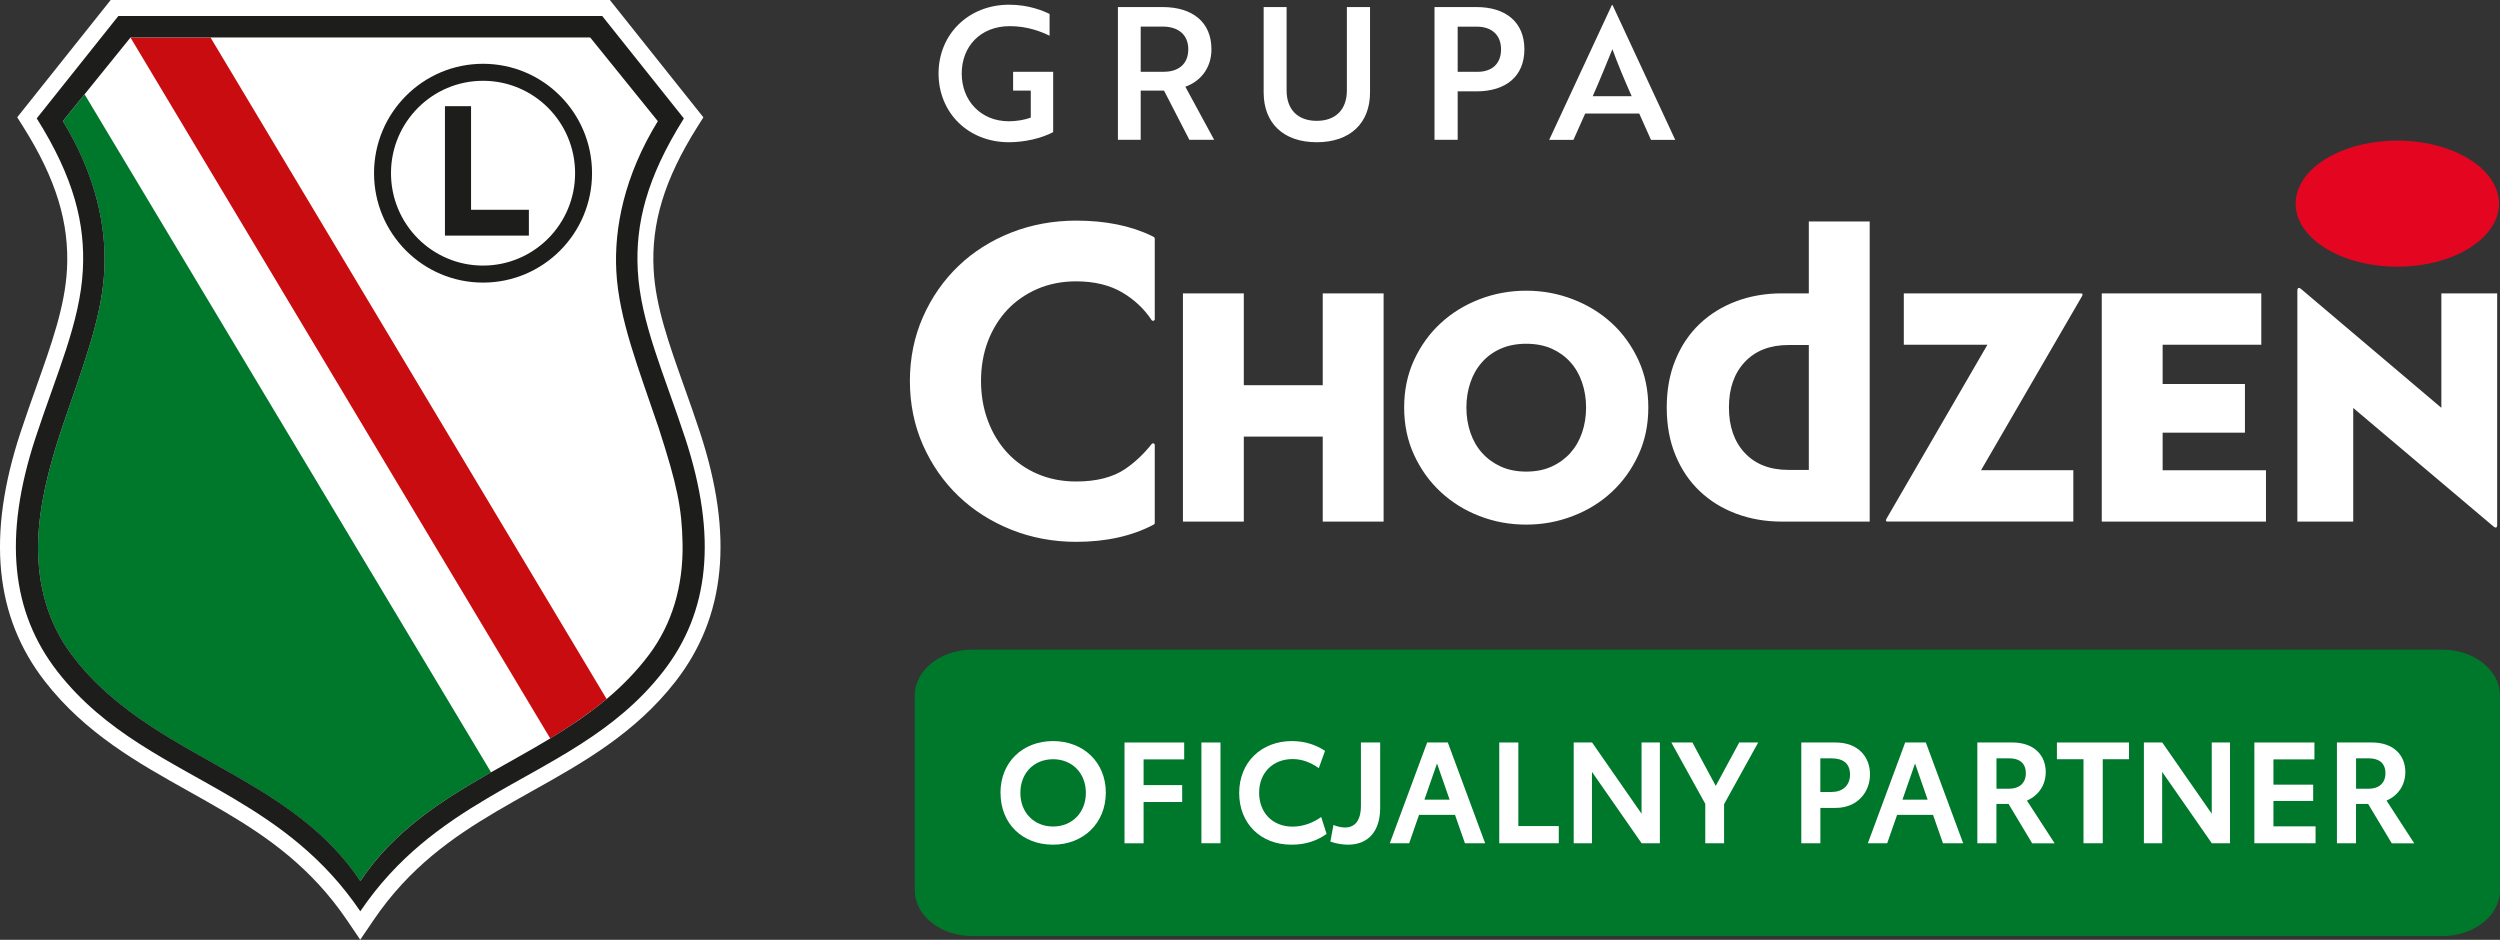 <svg width="407" height="153" viewBox="0 0 407 153" fill="none" xmlns="http://www.w3.org/2000/svg">
<rect x="0" y="0" width="407" height="153" fill="#333333" stroke="none"/>
<g clip-path="url(#clip0_32_637)">
<path d="M248.471 85.406C245.783 85.406 243.245 84.943 240.85 84.007C238.454 83.081 236.351 81.772 234.532 80.08C232.713 78.388 231.276 76.375 230.202 74.042C229.129 71.709 228.596 69.144 228.596 66.339C228.596 63.533 229.129 60.968 230.202 58.635C231.276 56.311 232.713 54.298 234.532 52.624C236.342 50.95 238.454 49.649 240.85 48.723C243.245 47.797 245.783 47.325 248.471 47.325C251.16 47.325 253.653 47.797 256.066 48.723C258.48 49.649 260.591 50.95 262.41 52.624C264.229 54.298 265.667 56.311 266.74 58.635C267.814 60.968 268.346 63.533 268.346 66.339C268.346 69.144 267.814 71.718 266.74 74.042C265.667 76.375 264.229 78.388 262.41 80.08C260.6 81.772 258.48 83.081 256.066 84.007C253.653 84.943 251.124 85.406 248.471 85.406ZM248.471 76.776C250.033 76.776 251.408 76.5 252.606 75.957C253.804 75.413 254.815 74.674 255.649 73.748C256.483 72.813 257.122 71.718 257.557 70.444C257.992 69.171 258.214 67.808 258.214 66.347C258.214 64.887 257.992 63.524 257.557 62.251C257.122 60.977 256.483 59.873 255.649 58.947C254.815 58.021 253.795 57.29 252.606 56.756C251.408 56.231 250.024 55.964 248.471 55.964C246.919 55.964 245.534 56.231 244.337 56.756C243.139 57.282 242.127 58.012 241.293 58.947C240.459 59.873 239.82 60.977 239.386 62.251C238.951 63.524 238.729 64.896 238.729 66.347C238.729 67.799 238.951 69.171 239.386 70.444C239.82 71.718 240.459 72.822 241.293 73.748C242.127 74.674 243.148 75.413 244.337 75.957C245.534 76.5 246.919 76.776 248.471 76.776ZM307.324 84.916C307.005 84.916 306.942 84.738 307.164 84.373L323.552 56.124H309.941V47.761H338.742C339.071 47.761 339.124 47.948 338.902 48.305L322.514 76.553H337.536V84.907H307.324V84.916ZM342.167 47.761H368.138V56.124H352.078V62.518H365.476V70.435H352.078V76.562H368.901V84.916H342.167V47.761ZM383.106 66.392V84.916H374.011V47.272C374.011 47.093 374.065 46.96 374.171 46.889C374.277 46.817 374.473 46.906 374.757 47.165L397.453 66.392V47.761H406.539V85.468C406.539 85.691 406.485 85.824 406.379 85.878C406.272 85.931 406.077 85.833 405.793 85.584L383.088 66.401L383.106 66.392ZM294.476 36.05V47.761H290.067C287.423 47.761 284.947 48.189 282.667 49.044C280.378 49.899 278.39 51.128 276.704 52.731C275.018 54.334 273.705 56.284 272.765 58.582C271.815 60.879 271.345 63.462 271.345 66.339C271.345 69.215 271.815 71.807 272.765 74.096C273.705 76.393 275.018 78.344 276.704 79.947C278.39 81.549 280.378 82.778 282.667 83.633C284.956 84.488 287.423 84.916 290.067 84.916H304.387V36.05H294.476ZM294.476 76.5H291.158C288.15 76.5 285.781 75.583 284.051 73.739C282.33 71.896 281.469 69.429 281.469 66.33C281.469 63.23 282.33 60.764 284.051 58.929C285.781 57.094 288.15 56.168 291.158 56.168H294.476V76.491V76.5ZM215.341 47.761H225.251V84.916H215.341V71.076H202.493V84.916H192.582V47.761H202.493V62.714H215.341V47.761ZM187.853 85.388C187.942 85.343 187.995 85.245 187.995 85.147V72.439C187.995 72.323 187.924 72.225 187.809 72.19C187.782 72.181 187.755 72.172 187.72 72.172C187.631 72.172 187.551 72.207 187.498 72.279C186.229 73.891 184.774 75.262 183.168 76.358C181.181 77.702 178.501 78.388 175.209 78.388C172.911 78.388 170.782 77.969 168.892 77.15C166.993 76.331 165.352 75.173 164.003 73.721C162.654 72.27 161.59 70.524 160.844 68.538C160.09 66.543 159.709 64.353 159.709 62.019C159.709 59.686 160.09 57.504 160.836 55.545C161.59 53.586 162.654 51.867 163.994 50.433C165.343 49.008 166.984 47.868 168.883 47.04C170.773 46.221 172.902 45.802 175.2 45.802C178.146 45.802 180.675 46.416 182.716 47.619C184.685 48.785 186.291 50.299 187.48 52.107C187.534 52.187 187.622 52.232 187.711 52.232C187.738 52.232 187.764 52.232 187.791 52.223C187.915 52.187 187.995 52.081 187.995 51.965V38.829C187.995 38.731 187.942 38.633 187.844 38.588C187.8 38.571 187.755 38.544 187.72 38.517C187.667 38.482 187.605 38.455 187.551 38.428C184.126 36.754 179.983 35.917 175.209 35.917C171.465 35.917 167.898 36.576 164.615 37.867C161.324 39.167 158.44 40.993 156.027 43.309C153.613 45.624 151.67 48.411 150.259 51.6C148.849 54.788 148.13 58.297 148.13 62.028C148.13 65.76 148.849 69.269 150.259 72.457C151.67 75.645 153.613 78.433 156.027 80.748C158.44 83.064 161.332 84.907 164.615 86.225C167.898 87.543 171.465 88.211 175.209 88.211C180.072 88.211 184.322 87.267 187.853 85.388Z" fill="white"/>
<path d="M373.736 33.156C373.736 27.492 381.145 22.897 390.284 22.897C399.423 22.897 406.831 27.492 406.831 33.156C406.831 38.82 399.423 43.415 390.284 43.415C381.145 43.415 373.736 38.82 373.736 33.156Z" fill="#E40521"/>
<path d="M189.273 1.149C194.144 1.149 197.223 3.607 197.223 8.024C197.223 11.203 195.306 13.305 192.973 14.116L197.666 22.763H193.629L189.503 14.748H185.706V22.763H181.997V1.149H189.264H189.273ZM185.706 4.328V11.684H189.477C191.899 11.684 193.452 10.393 193.452 8.024C193.452 5.655 191.837 4.328 189.29 4.328H185.697H185.706ZM223.042 15.051C223.042 20.038 219.812 23.155 214.365 23.155C208.917 23.155 205.723 20.029 205.723 15.051V1.149H209.458V14.721C209.458 17.847 211.286 19.673 214.365 19.673C217.443 19.673 219.271 17.838 219.271 14.721V1.149H223.042V15.051ZM237.309 14.873V22.763H233.539V1.149H240.362C245.144 1.149 248.17 3.607 248.17 8.024C248.17 12.441 245.144 14.873 240.362 14.873H237.309ZM237.309 4.337V11.693H240.539C242.873 11.693 244.372 10.402 244.372 8.033C244.372 5.664 242.819 4.337 240.397 4.337H237.309ZM262.41 0.828H262.526L272.729 22.772H268.781L266.864 18.479H258.072L256.155 22.772H252.207L262.41 0.828ZM265.64 15.665C264.416 12.904 263.395 10.473 262.499 8.006C261.576 10.259 260.467 13.02 259.296 15.665H265.64ZM164.935 11.702V14.748H167.81V19.147C166.967 19.477 165.538 19.744 164.252 19.744C159.673 19.744 156.568 16.387 156.568 11.969C156.568 7.552 159.62 4.257 164.402 4.257C167.242 4.257 169.46 5.13 170.871 5.815V2.271C169.886 1.79 167.526 0.766 164.287 0.766C157.65 0.766 152.797 5.602 152.797 11.96C152.797 18.319 157.588 23.155 164.252 23.155C166.851 23.155 169.602 22.496 171.456 21.507V11.693H164.944L164.935 11.702Z" fill="white"/>
<path d="M407 144.923C407 149.046 402.803 152.394 397.63 152.394H158.289C153.116 152.394 148.92 149.046 148.92 144.923V113.236C148.92 109.113 153.116 105.764 158.289 105.764H397.622C402.794 105.764 406.991 109.104 406.991 113.236V144.923H407Z" fill="#00782B"/>
<path d="M162.876 129.079C162.876 124.039 166.532 120.646 171.439 120.646C176.345 120.646 180.027 124.065 180.027 129.035C180.027 134.004 176.372 137.513 171.421 137.513C166.47 137.513 162.885 134.12 162.885 129.079H162.876ZM176.78 129.079C176.78 125.891 174.571 123.602 171.439 123.602C168.306 123.602 166.115 125.891 166.115 129.079C166.115 132.268 168.324 134.556 171.439 134.556C174.553 134.556 176.78 132.268 176.78 129.079Z" fill="white"/>
<path d="M183.071 120.877H192.786V123.629H186.176V127.815H192.458V130.567H186.176V137.29H183.071V120.886V120.877Z" fill="white"/>
<path d="M195.59 120.877H198.695V137.281H195.59V120.877Z" fill="white"/>
<path d="M201.739 129.106C201.739 124.065 205.377 120.646 210.328 120.646C212.519 120.646 214.329 121.313 215.713 122.24L214.702 125.054C213.504 124.199 212.075 123.576 210.443 123.576C207.195 123.576 204.986 125.838 204.986 129.053C204.986 132.268 207.125 134.574 210.443 134.574C212.306 134.574 213.939 133.835 215.092 133.007L215.971 135.759C214.409 136.872 212.608 137.513 210.212 137.513C205.235 137.513 201.739 134.066 201.739 129.106Z" fill="white"/>
<path d="M216.583 137.005L217.089 134.307C217.665 134.556 218.375 134.717 218.978 134.717C220.567 134.717 221.56 133.603 221.56 131.154V120.877H224.692V131.528C224.692 135.367 222.714 137.513 219.466 137.513C218.57 137.513 217.506 137.353 216.592 137.005H216.583Z" fill="white"/>
<path d="M236.866 132.659H231.019L229.413 137.281H226.263L232.341 120.877H235.704L241.781 137.281H238.49L236.875 132.659H236.866ZM235.996 130.184L233.947 124.288L231.897 130.184H235.996Z" fill="white"/>
<path d="M253.768 134.485V137.281H244.079V120.877H247.185V134.485H253.768Z" fill="white"/>
<path d="M270.227 120.877V137.281H267.255L259.172 125.659V137.281H256.199V120.877H259.19L267.246 132.472V120.877H270.218H270.227Z" fill="white"/>
<path d="M280.679 130.905V137.281H277.618V130.86L272.091 120.877H275.524L279.322 127.948L283.146 120.877H286.234L280.688 130.905H280.679Z" fill="white"/>
<path d="M304.432 126.096C304.432 128.848 302.497 131.528 298.815 131.528H296.357V137.281H293.252V120.877H298.824C302.506 120.877 304.44 123.21 304.44 126.096H304.432ZM301.184 126.096C301.184 124.181 299.915 123.46 298.167 123.46H296.349V128.937H298.167C299.915 128.937 301.184 127.939 301.184 126.096Z" fill="white"/>
<path d="M314.697 132.659H308.85L307.235 137.281H304.086L310.163 120.877H313.526L319.604 137.281H316.312L314.697 132.659ZM313.819 130.184L311.769 124.288L309.72 130.184H313.819Z" fill="white"/>
<path d="M326.995 130.878H325.016V137.281H321.911V120.877H327.616C331.112 120.877 333.046 122.934 333.046 125.686C333.046 127.699 331.99 129.453 329.985 130.335L334.492 137.29H330.837L326.995 130.887V130.878ZM325.016 128.402H327.137C328.583 128.402 329.807 127.619 329.807 125.882C329.807 124.146 328.636 123.46 327.163 123.46H325.025V128.402H325.016Z" fill="white"/>
<path d="M346.612 123.602H342.327V137.281H339.195V123.602H334.865V120.877H346.604V123.602H346.612Z" fill="white"/>
<path d="M363.045 120.877V137.281H360.081L351.998 125.659V137.281H349.026V120.877H352.016L360.072 132.472V120.877H363.036H363.045Z" fill="white"/>
<path d="M367.002 120.877H376.788V123.629H370.116V127.743H376.584V130.397H370.116V134.53H376.975V137.281H367.011V120.877H367.002Z" fill="white"/>
<path d="M385.537 130.878H383.558V137.281H380.453V120.877H386.158C389.654 120.877 391.588 122.934 391.588 125.686C391.588 127.699 390.532 129.453 388.527 130.335L393.034 137.29H389.379L385.537 130.887V130.878ZM383.558 128.402H385.679C387.125 128.402 388.35 127.619 388.35 125.882C388.35 124.146 387.178 123.46 385.706 123.46H383.567V128.402H383.558Z" fill="white"/>
<path d="M58.657 153L56.501 149.821C50.671 141.209 43.511 136.257 36.626 132.187C34.656 131.021 32.633 129.89 30.681 128.794C22.438 124.181 13.912 119.408 7.319 110.938C-0.87 100.412 -2.174 87.16 3.335 70.417C4.205 67.772 5.092 65.288 5.944 62.883C8.428 55.892 10.576 49.863 10.904 43.861C11.312 36.291 9.12 29.14 3.797 20.67L2.803 19.094L18.02 0H99.285L114.51 19.103L113.517 20.679C108.193 29.14 106.002 36.3 106.41 43.87C106.729 49.872 108.876 55.901 111.361 62.883C112.212 65.279 113.1 67.763 113.969 70.417C119.47 87.16 118.166 100.412 109.977 110.938C103.384 119.408 94.866 124.181 86.615 128.794C84.663 129.89 82.64 131.021 80.67 132.187C73.794 136.257 66.624 141.209 60.795 149.821L58.639 153H58.657Z" fill="white"/>
<path d="M105.683 106.548C109.4 101.57 111.237 95.469 111.113 88.514C111.015 82.752 109.489 76.402 107.209 69.625C103.953 59.962 100.741 51.965 100.333 44.11C99.969 37.181 101.584 28.685 107.094 19.726L96.082 6.109H34.275L98.753 113.797C101.264 111.686 103.615 109.309 105.683 106.548Z" fill="white"/>
<path d="M21.232 6.109L13.762 15.345L79.961 125.722C83.102 123.941 86.367 122.16 89.579 120.218L21.241 6.109H21.232Z" fill="white"/>
<path d="M10.221 19.735C15.723 28.694 17.337 37.199 16.974 44.119C16.565 51.974 13.353 59.962 10.097 69.634C7.817 76.411 6.291 82.761 6.193 88.523C6.069 95.478 7.914 101.578 11.623 106.557C18.775 116.139 29.36 121.109 38.596 126.461C45.41 130.406 53.289 135.367 58.649 143.462C63.999 135.358 71.878 130.406 78.692 126.461C79.109 126.221 79.535 125.98 79.952 125.74L13.771 15.353L10.221 19.735Z" fill="#00782B"/>
<path d="M96.242 115.783C96.384 115.676 96.526 115.578 96.668 115.471C97.343 114.955 98.008 114.429 98.656 113.886C98.691 113.859 98.727 113.833 98.762 113.806L34.275 6.109H21.241L89.579 120.218C89.641 120.182 89.694 120.147 89.756 120.111C91.194 119.238 92.622 118.321 94.024 117.359C94.202 117.235 94.37 117.119 94.548 116.994C95.115 116.593 95.674 116.193 96.233 115.774" fill="#C90C0F"/>
<path d="M111.521 71.246C108.061 60.728 104.29 52.508 103.828 44.012C103.42 36.513 105.239 28.97 111.335 19.281L98.043 2.609H19.263L5.98 19.272C12.076 28.97 13.895 36.505 13.486 44.003C13.025 52.499 9.254 60.728 5.794 71.237C0.47 87.427 1.846 99.673 9.361 109.335C17.142 119.336 27.701 123.878 37.949 129.943C45.419 134.369 52.73 139.606 58.657 148.36C64.585 139.597 71.896 134.369 79.366 129.943C89.606 123.878 100.164 119.336 107.954 109.335C115.478 99.673 116.845 87.427 111.521 71.237M94.033 117.359C92.631 118.321 91.203 119.23 89.765 120.102C89.703 120.138 89.65 120.174 89.588 120.209C86.376 122.151 83.111 123.923 79.97 125.713C79.544 125.953 79.127 126.194 78.71 126.443C71.896 130.388 64.017 135.349 58.666 143.444C53.316 135.349 45.437 130.388 38.614 126.443C29.378 121.091 18.792 116.121 11.632 106.539C7.923 101.561 6.078 95.46 6.202 88.505C6.3 82.743 7.826 76.393 10.106 69.616C13.362 59.953 16.574 51.956 16.982 44.101C17.346 37.172 15.731 28.676 10.23 19.717L13.779 15.336L21.25 6.1H96.083L107.094 19.726C101.593 28.694 99.978 37.19 100.333 44.11C100.741 51.965 103.953 59.953 107.218 69.625C110.243 78.94 111.015 82.752 111.122 88.514C111.246 95.469 109.401 101.57 105.692 106.548C103.624 109.309 101.282 111.686 98.762 113.797C98.762 113.797 98.691 113.859 98.656 113.886C97.999 114.429 97.343 114.964 96.668 115.471C96.526 115.578 96.384 115.676 96.242 115.783C95.683 116.202 95.124 116.602 94.556 117.003C94.379 117.119 94.21 117.244 94.033 117.368" fill="#1D1D1B"/>
<path d="M78.639 10.384C68.843 10.384 60.893 18.364 60.893 28.195C60.893 38.027 68.835 46.007 78.639 46.007C88.443 46.007 96.384 38.027 96.384 28.195C96.384 18.364 88.443 10.384 78.639 10.384ZM78.639 43.237C70.361 43.237 63.653 36.505 63.653 28.195C63.653 19.886 70.361 13.154 78.639 13.154C86.917 13.154 93.625 19.886 93.625 28.195C93.625 36.505 86.917 43.237 78.639 43.237Z" fill="#1D1D1B"/>
<path d="M76.687 17.286H72.437V38.357H86.101V34.153H76.687V17.286Z" fill="#1D1D1B"/>
</g>
<defs>
<clipPath id="clip0_32_637">
<rect width="407" height="153" fill="white"/>
</clipPath>
</defs>
</svg>

